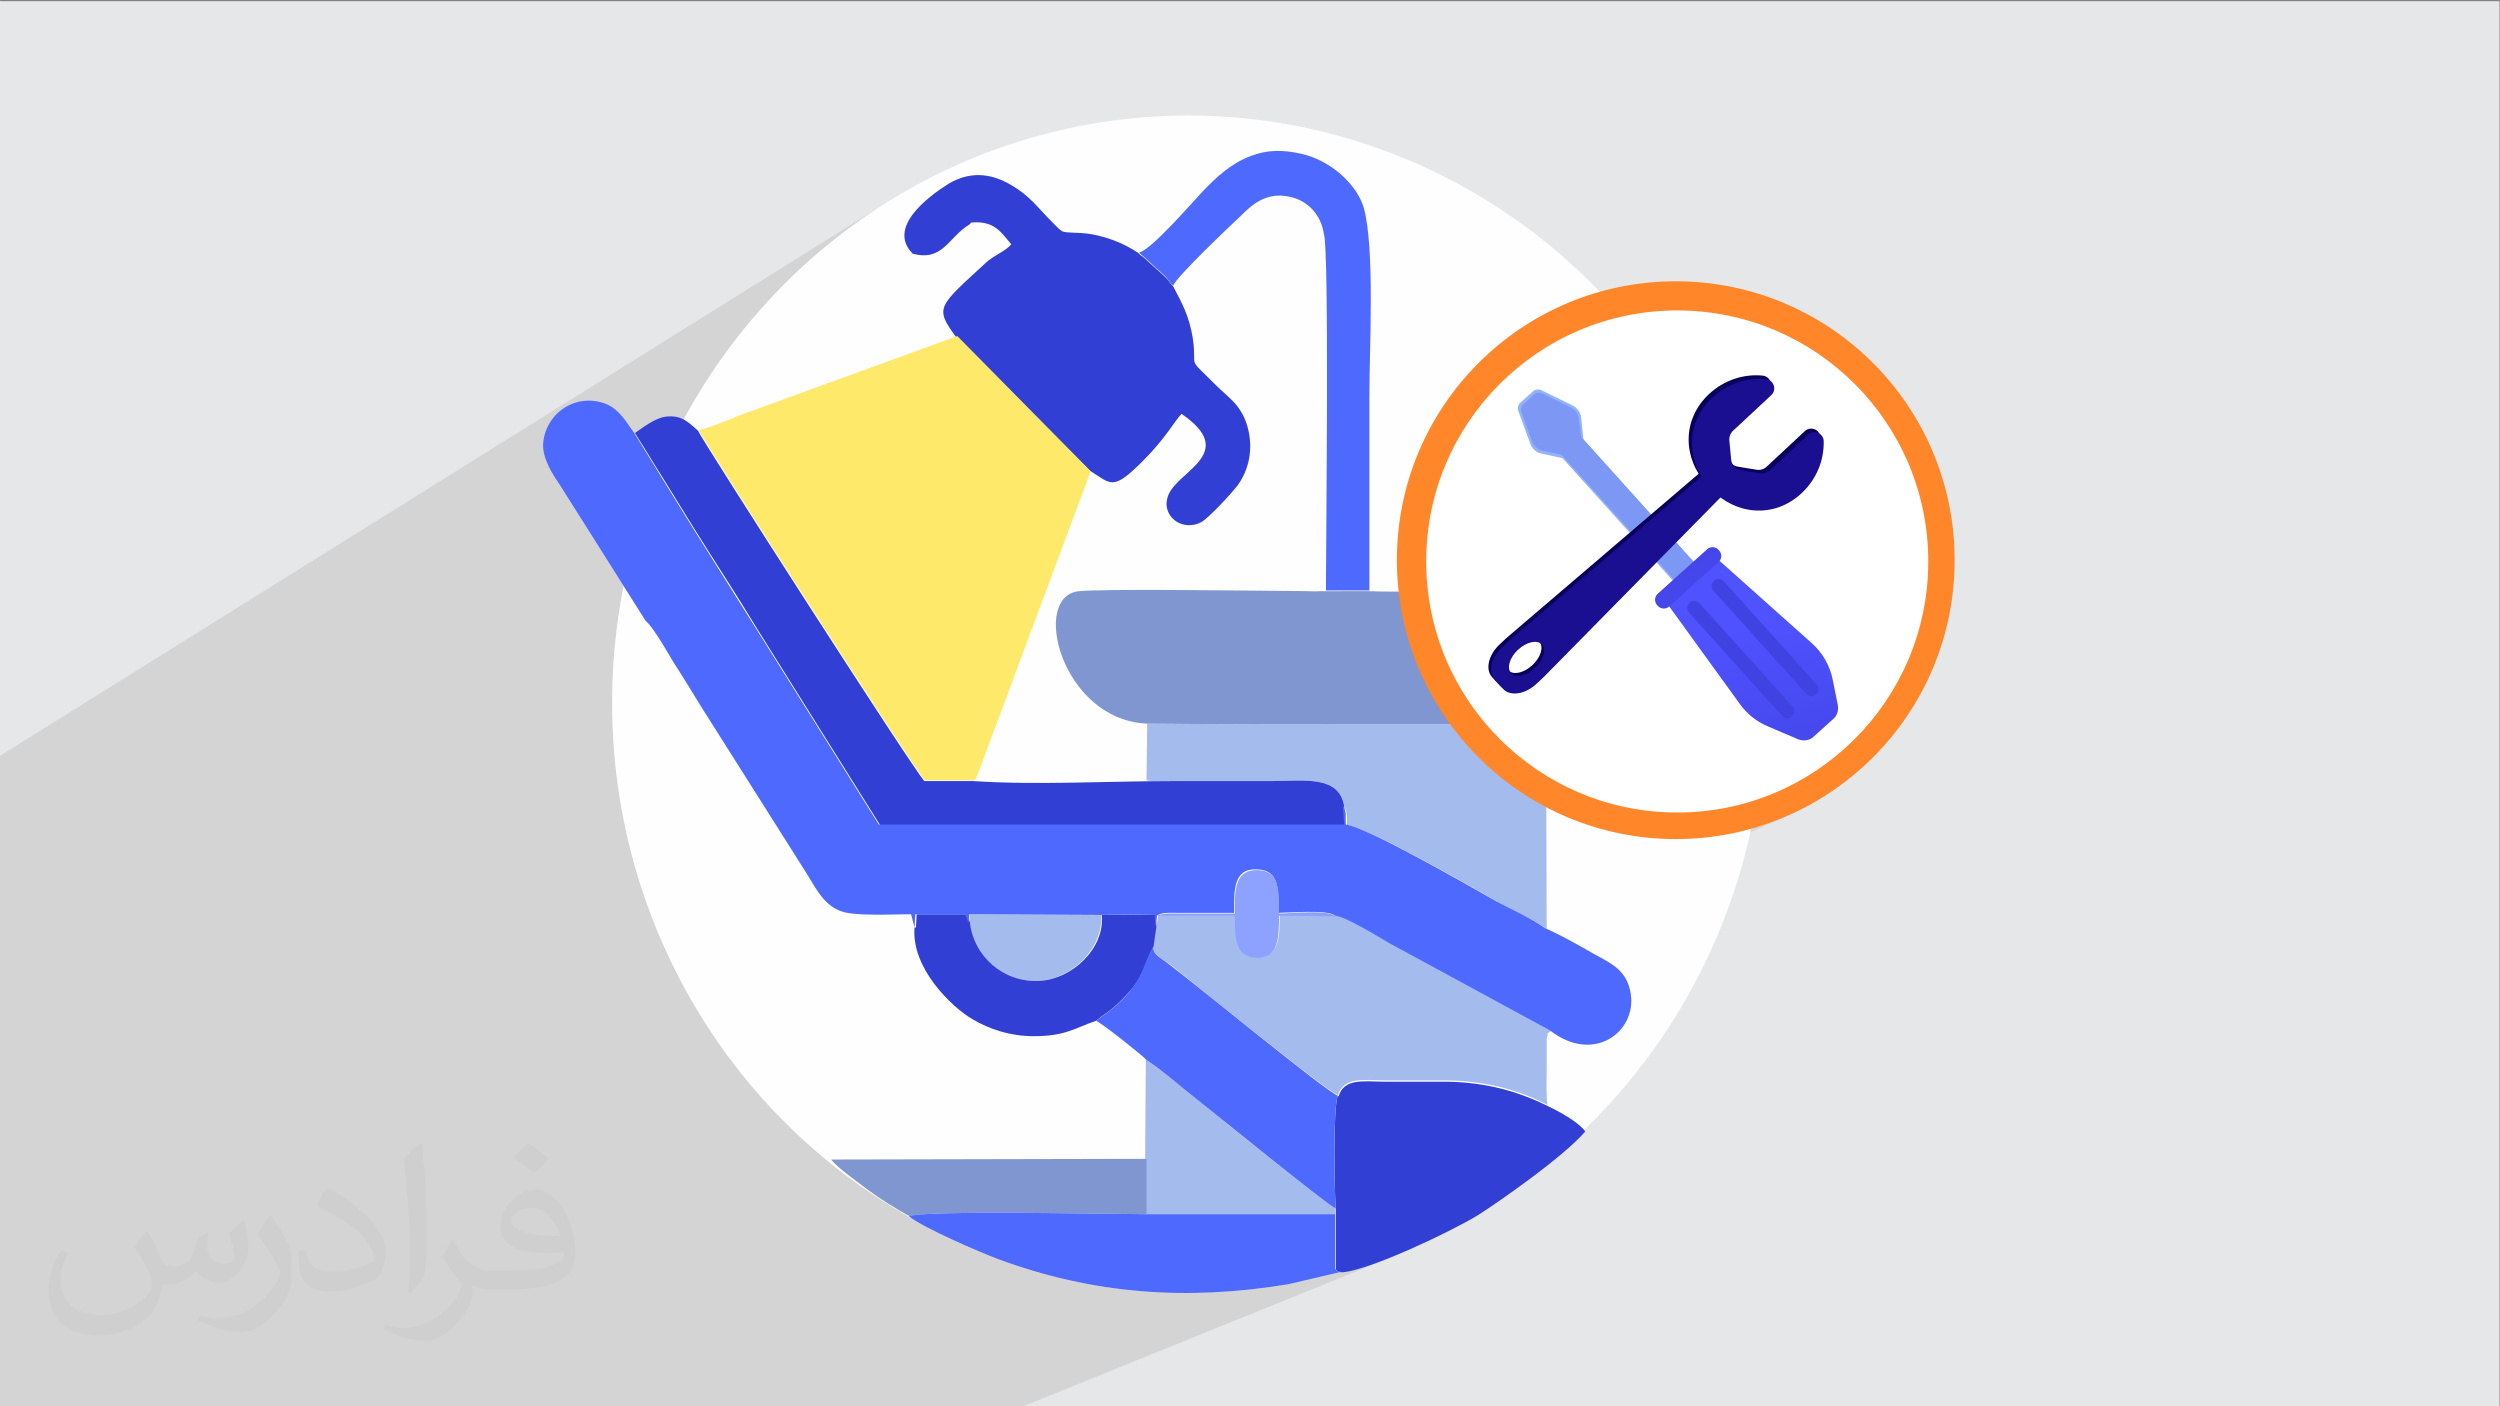<?xml version="1.0" encoding="UTF-8"?>
<!DOCTYPE svg PUBLIC "-//W3C//DTD SVG 1.1//EN" "http://www.w3.org/Graphics/SVG/1.1/DTD/svg11.dtd">
<!-- Creator: CorelDRAW -->
<svg xmlns="http://www.w3.org/2000/svg" xml:space="preserve" width="3.703in" height="2.083in" version="1.1" style="shape-rendering:geometricPrecision; text-rendering:geometricPrecision; image-rendering:optimizeQuality; fill-rule:evenodd; clip-rule:evenodd"
viewBox="0 0 3703.33 2083.33"
 xmlns:xlink="http://www.w3.org/1999/xlink"
 xmlns:xodm="http://www.corel.com/coreldraw/odm/2003">
 <rect x="0" y="0" width="3703.33" height="2083.33" fill="#808080" stroke="none"/>
 <defs>
  <style type="text/css">
   <![CDATA[
    .fil3 {fill:#FEFEFE}
    .fil5 {fill:#323FD4}
    .fil8 {fill:#4D69FE}
    .fil6 {fill:#7F96D1}
    .fil9 {fill:#8DA1FF}
    .fil4 {fill:#A4BBED}
    .fil0 {fill:#E6E7E8}
    .fil10 {fill:#FF8629}
    .fil7 {fill:#FFE96B}
    .fil13 {fill:#7D97F4;fill-rule:nonzero}
    .fil12 {fill:#91B3FA;fill-rule:nonzero}
    .fil11 {fill:white;fill-rule:nonzero}
    .fil2 {fill:#373435;fill-opacity:0.031}
    .fil1 {fill:#373435;fill-opacity:0.102}
    .fil20 {fill:url(#id0)}
    .fil17 {fill:url(#id1)}
    .fil15 {fill:url(#id2)}
    .fil21 {fill:url(#id3)}
    .fil16 {fill:url(#id4)}
    .fil14 {fill:url(#id5)}
    .fil19 {fill:url(#id6)}
    .fil18 {fill:url(#id7)}
   ]]>
  </style>
  <linearGradient id="id0" gradientUnits="userSpaceOnUse" x1="3875.59" y1="-2761.45" x2="3837.52" y2="-2658.83">
   <stop offset="0" style="stop-opacity:1; stop-color:#09005D"/>
   <stop offset="1" style="stop-opacity:1; stop-color:#1A0F91"/>
  </linearGradient>
  <linearGradient id="id1" gradientUnits="userSpaceOnUse" x1="251.66" y1="-3012.44" x2="293.48" y2="-2942.42">
   <stop offset="0" style="stop-opacity:1; stop-color:#4F52FF"/>
   <stop offset="1" style="stop-opacity:1; stop-color:#4042E2"/>
  </linearGradient>
  <linearGradient id="id2" gradientUnits="userSpaceOnUse" xlink:href="#id1" x1="2649.65" y1="1037.34" x2="2437.18" y2="778.62">
  </linearGradient>
  <linearGradient id="id3" gradientUnits="userSpaceOnUse" xlink:href="#id0" x1="3979.51" y1="-2606.15" x2="3921.74" y2="-2480.57">
  </linearGradient>
  <linearGradient id="id4" gradientUnits="userSpaceOnUse" xlink:href="#id1" x1="211.02" y1="-2988.03" x2="252.84" y2="-2918">
  </linearGradient>
  <linearGradient id="id5" gradientUnits="userSpaceOnUse" xlink:href="#id1" x1="2584.69" y1="925.74" x2="2661.53" y2="1224.82">
  </linearGradient>
  <linearGradient id="id6" gradientUnits="userSpaceOnUse" xlink:href="#id0" x1="2598.53" y1="792.59" x2="2595.18" y2="888.31">
  </linearGradient>
  <linearGradient id="id7" gradientUnits="userSpaceOnUse" xlink:href="#id0" x1="2417.4" y1="955.61" x2="2485.59" y2="1177.72">
  </linearGradient>
 </defs>
 <g id="Layer_x0020_1">
  <polygon class="fil0" points="-2.67,1.74 3702.66,1.74 3702.66,2084.93 -2.67,2084.93 "/>
  <g id="_1379135629200">
   <polygon class="fil0" points="688.5,2084.93 679.88,2084.93 2594.24,1227.69 2610.4,1222.8 2626.28,1217.26 2641.85,1211.11 2657.1,1204.36 "/>
   <polygon class="fil0" points="1511.79,2084.93 1496.15,2084.93 1989.08,1884.91 1993.19,1884.38 1997.69,1883.57 2002.56,1882.5 2007.78,1881.17 2013.33,1879.61 2019.17,1877.83 2025.27,1875.85 2031.62,1873.67 2038.18,1871.31 2044.94,1868.8 2051.85,1866.13 2058.91,1863.32 "/>
   <polygon class="fil0" points="1496.15,2084.93 1491.64,2084.93 1985.3,1884.52 1989.08,1884.91 "/>
   <polygon class="fil0" points="1485.61,2084.93 1481.78,2084.93 1980.44,1882.26 1980.63,1882.44 1980.81,1882.62 1980.97,1882.78 1981.12,1882.93 1981.26,1883.07 1981.38,1883.2 1981.5,1883.31 1981.6,1883.43 "/>
   <polygon class="fil0" points="1460.5,2084.93 969.52,2084.93 1478.28,1865.19 1491.42,1869.93 1504.56,1874.43 1517.69,1878.69 1530.82,1882.72 1543.95,1886.5 1557.09,1890.05 1570.24,1893.35 1583.4,1896.43 1596.57,1899.27 1609.76,1901.87 1622.96,1904.25 1636.18,1906.39 1649.42,1908.31 1662.69,1909.99 1675.98,1911.45 1689.3,1912.68 1702.65,1913.69 1716.03,1914.47 1729.45,1915.03 1742.91,1915.37 1756.4,1915.49 1769.94,1915.39 1783.52,1915.07 1797.15,1914.53 1810.82,1913.78 1824.55,1912.81 1838.33,1911.63 1852.16,1910.24 1866.06,1908.63 1880.01,1906.81 1894.02,1904.79 1908.1,1902.56 "/>
   <polygon class="fil0" points="969.52,2084.93 720.37,2084.93 1349.91,1804.46 1352.52,1806.23 1355.41,1808.08 1358.57,1810 1361.98,1811.99 1365.61,1814.04 1369.45,1816.14 1373.48,1818.28 1377.68,1820.46 1382.03,1822.67 1386.51,1824.91 1391.1,1827.16 1395.78,1829.42 1400.53,1831.68 1405.33,1833.93 1410.17,1836.17 1415.02,1838.39 1419.86,1840.58 1424.67,1842.74 1429.44,1844.85 1434.14,1846.91 1438.75,1848.92 1443.26,1850.86 1447.65,1852.74 1451.89,1854.53 1455.97,1856.24 1459.87,1857.85 1463.56,1859.37 1467.02,1860.78 1470.25,1862.07 1473.22,1863.24 1475.9,1864.28 1478.28,1865.19 "/>
   <polygon class="fil0" points="720.37,2084.93 -2.67,2084.93 -2.67,1409.22 923.72,868.1 922.7,873.35 921.7,878.62 920.74,883.89 919.81,889.19 918.91,894.48 918.04,899.79 917.2,905.11 916.39,910.44 915.62,915.79 914.87,921.14 914.16,926.5 913.48,931.88 912.83,937.26 912.22,942.65 911.64,948.06 911.09,953.47 910.57,958.89 910.09,964.33 909.63,969.77 909.22,975.22 908.83,980.69 908.48,986.15 908.16,991.63 907.87,997.13 907.61,1002.62 907.39,1008.13 907.21,1013.65 907.06,1019.17 906.94,1024.7 906.85,1030.24 906.8,1035.79 906.78,1041.35 907.3,1072.06 908.86,1102.5 911.43,1132.65 914.99,1162.5 919.54,1192.04 925.05,1221.23 931.5,1250.07 938.88,1278.54 947.18,1306.62 956.37,1334.29 966.43,1361.54 977.35,1388.33 989.12,1414.68 1001.72,1440.54 1015.12,1465.91 1029.31,1490.77 1044.28,1515.09 1060,1538.87 1076.46,1562.09 1093.64,1584.72 1111.53,1606.75 1130.11,1628.17 1149.35,1648.94 1169.26,1669.07 1189.79,1688.52 1210.94,1707.29 1232.7,1725.35 1255.04,1742.69 1277.95,1759.29 1301.41,1775.13 1325.41,1790.19 1349.91,1804.46 "/>
   <polygon class="fil0" points="-2.67,1238.54 -2.67,1121.29 1320.24,295.64 1296.4,310.84 1273.1,326.81 1250.36,343.54 1228.18,361 1206.59,379.17 1185.6,398.05 1165.23,417.6 1145.5,437.82 1126.42,458.69 1108.02,480.19 1090.3,502.3 1073.29,525 1057,548.28 1041.44,572.12 1026.65,596.5 1012.63,621.41 "/>
   <polygon class="fil0" points="-2.67,1217.56 -2.67,1216.26 961.37,627.31 958.39,629.18 955.47,631.09 952.61,633.03 949.83,634.96 947.13,636.85 944.53,638.68 942.02,640.43 939.63,642.06 "/>
   <polygon class="fil0" points="-2.67,1157.45 -2.67,1126.94 835.63,604.41 829.37,609 823.65,614.29 818.55,620.22 814.12,626.74 810.44,633.81 807.56,641.36 805.56,649.36 804.48,657.74 "/>
   <polygon class="fil0" points="-2.67,1217.52 -2.67,1217.21 940.49,641.13 939.61,642.02 "/>
   <polygon class="fil0" points="-2.67,1287.3 -2.67,1217.56 939.63,642.06 975.2,699.55 "/>
   <polygon class="fil0" points="-2.67,1223.76 -2.67,1157.45 804.48,657.74 804.48,661.85 804.83,665.99 805.5,670.14 806.46,674.29 807.68,678.41 809.12,682.49 810.75,686.51 812.53,690.44 814.44,694.29 816.43,698.02 818.48,701.61 820.55,705.05 822.6,708.31 824.61,711.4 826.55,714.27 828.37,716.92 "/>
   <polygon class="fil0" points="-2.67,1409.22 -2.67,1223.76 828.37,716.92 923.72,868.1 "/>
   <polygon class="fil0" points="1481.78,2084.93 1481.68,2084.93 1980.1,1882.35 1980.44,1882.26 "/>
   <polygon class="fil0" points="1491.64,2084.93 1460.5,2084.93 1908.1,1902.56 1985.3,1884.52 "/>
  </g>
  <polygon class="fil1" points="688.5,2084.93 679.88,2084.93 -2.67,2084.93 -2.67,1409.22 -2.67,1287.3 -2.67,1238.54 -2.67,1223.76 -2.67,1217.56 -2.67,1217.52 -2.67,1217.21 -2.67,1216.26 -2.67,1157.45 -2.67,1126.94 -2.67,1121.29 1320.24,295.64 1296.4,310.84 1273.1,326.81 1250.36,343.54 1228.18,361 1206.59,379.17 1185.6,398.05 1165.23,417.6 1145.5,437.82 1126.42,458.69 1108.02,480.19 1090.3,502.3 1073.29,525 1057,548.28 1041.44,572.12 1026.65,596.5 1012.63,621.41 950.3,659.3 975.2,699.55 860.78,768.32 923.72,868.1 922.7,873.35 921.7,878.62 920.74,883.89 919.81,889.19 918.91,894.48 918.04,899.79 917.2,905.11 916.39,910.44 915.62,915.79 914.87,921.14 914.16,926.5 913.48,931.88 912.83,937.26 912.22,942.65 911.64,948.06 911.09,953.47 910.57,958.89 910.09,964.33 909.63,969.77 909.22,975.22 908.83,980.69 908.48,986.15 908.16,991.63 907.87,997.13 907.61,1002.62 907.39,1008.13 907.21,1013.65 907.06,1019.17 906.94,1024.7 906.85,1030.24 906.8,1035.79 906.78,1041.35 907.3,1072.06 908.86,1102.5 911.43,1132.65 914.99,1162.5 919.54,1192.04 925.05,1221.23 931.5,1250.07 938.88,1278.54 947.18,1306.62 956.37,1334.29 966.43,1361.54 977.35,1388.33 989.12,1414.68 1001.72,1440.54 1015.12,1465.91 1029.31,1490.77 1044.28,1515.09 1060,1538.87 1076.46,1562.09 1093.64,1584.72 1111.53,1606.75 1130.11,1628.17 1149.35,1648.94 1169.26,1669.07 1189.79,1688.52 1210.94,1707.29 1232.7,1725.35 1255.04,1742.69 1277.95,1759.29 1301.41,1775.13 1325.41,1790.19 1330.91,1793.4 2594.24,1227.69 2610.4,1222.8 2626.28,1217.26 2641.85,1211.11 2657.1,1204.36 1334.96,1795.76 1349.91,1804.46 1352.52,1806.23 1355.41,1808.08 1358.57,1810 1361.98,1811.99 1365.61,1814.04 1369.45,1816.14 1373.48,1818.28 1377.68,1820.46 1382.03,1822.67 1386.51,1824.91 1391.1,1827.16 1395.78,1829.42 1400.53,1831.68 1405.33,1833.93 1410.17,1836.17 1415.02,1838.39 1419.86,1840.58 1424.67,1842.74 1429.44,1844.85 1434.14,1846.91 1438.75,1848.92 1443.26,1850.86 1447.65,1852.74 1451.89,1854.53 1455.97,1856.24 1459.87,1857.85 1463.56,1859.37 1467.02,1860.78 1470.25,1862.07 1473.22,1863.24 1475.9,1864.28 1478.28,1865.19 1491.42,1869.93 1504.56,1874.43 1517.69,1878.69 1530.82,1882.72 1543.95,1886.5 1557.09,1890.05 1570.24,1893.35 1583.4,1896.43 1596.57,1899.27 1609.76,1901.87 1622.96,1904.25 1636.18,1906.39 1649.42,1908.31 1662.69,1909.99 1675.98,1911.45 1689.3,1912.68 1702.65,1913.69 1716.03,1914.47 1729.45,1915.03 1742.91,1915.37 1756.4,1915.49 1769.94,1915.39 1783.52,1915.07 1797.15,1914.53 1810.82,1913.78 1824.55,1912.81 1838.33,1911.63 1852.16,1910.24 1866.06,1908.63 1880.01,1906.81 1894.02,1904.79 1908.1,1902.56 1960.51,1890.31 1980.1,1882.35 1980.44,1882.26 1980.63,1882.44 1980.81,1882.62 1980.97,1882.78 1981.12,1882.93 1981.26,1883.07 1981.38,1883.2 1981.5,1883.31 1981.6,1883.43 1970.28,1888.03 1985.3,1884.52 1989.08,1884.91 1993.19,1884.38 1997.69,1883.57 2002.56,1882.5 2007.78,1881.17 2013.33,1879.61 2019.17,1877.83 2025.27,1875.85 2031.62,1873.67 2038.18,1871.31 2044.94,1868.8 2051.85,1866.13 2058.91,1863.32 1511.79,2084.93 1496.15,2084.93 1491.64,2084.93 1485.61,2084.93 1481.78,2084.93 1481.68,2084.93 1460.5,2084.93 969.52,2084.93 720.37,2084.93 "/>
  <path class="fil2" d="M219.02 1825.24c7,11 12,21 16,32 3,7 5,19 21,19 5,0 11,-1 17,-5 7,-3 12,-9 14,-17l6 -21 15 -7 1 1c-2,8 -2,15 -2,21 0,18 15,24 27,24 7,0 13,-3 13,-10 0,-8 -4,-22 -8,-35 7,-7 14,-14 22,-20l1 1c4,15 6,30 6,40 0,10 -4,20 -8,27 -7,14 -20,25 -36,25 -12,0 -25,-6 -34,-17l-1 0c-9,11 -22,20 -43,20l-7 0c-1,14 -4,24 -9,33 -13,25 -50,42 -85.01,42 -49,0 -73.01,-28 -73.01,-66 0,-23 7,-45 19,-60l10 4c-7,14 -12,27 -12,40 0,35 29,52 61,52 30,0 68.01,-20 75.01,-42 -2,-25 -12,-36 -26,-59 4,-7 10,-15 17,-23l1 0 0 0 2 1 0 0 0 0 0 0 0.02 -0.01zm563.05 -132.01c10,6 20,14 30,23 -6,8 -12,15 -21,21 -10,-8 -20,-15 -30,-22 7,-8 14,-15 20,-22l1 0 0 0 0 0 0 -0zm5 96.01c-17,0 -30,11 -30,19 0,17 33,23 73.01,23 -5,-20 -22,-42 -43,-42l0 0zm-37 93.01c22,0 41,-1 55,-4 16,-4 30,-12 30,-18 0,-2 0,-3 -1,-5 -9,1 -19,1 -29,1 -29,0 -52,-7 -60,-23 -2,-4 -4,-10 -4,-15 0,-16 7,-32 19,-42 10,-9 21,-14 33,-14 20,0 37,17 48,42 6,14 11,30 11,51 0,14 -4,25 -12,34 -16,15 -45,21 -90.01,21l-20 0 0 0 -5 0c-11,0 -19,-2 -25,-7l-1 0c0,2 1,5 1,7 0,10 -3,23 -10,33 -20,30 -42,43 -60,43 -19,0 -42,-7 -63,-17l4 -7c7,3 16,5 29,5 34,0 78.01,-33 84.01,-64 -1,-3 -3,-6 -7,-10 -10,-12 -16,-22 -22,-32 5,-10 10,-18 14,-25l2 0c14,29 28,46 57,46l4 0 0 0 21 0 0 0 -3 0 0 0 0 0 -0 -0zm-146.01 31c2,-14 3,-29 3,-43l0 -21c0,-39 -5,-96.01 -9,-133.01 7,-8 17,-17 25,-23l2 1c5,47 7,101.01 7,151.01 0,13 -1,26 -2,35 -1,12 -8,21 -22,35l-3 -1 0 0 -1 -1 0 0 0 0 -0 0zm-151.02 -62.01c1,18 10,33 41,33 20,0 36,-5 55,-14 3,-2 5,-3 5,-5 0,-12 -9,-27 -24,-41 -14,-13 -34,-25 -51,-32 -6,-3 -8,-5 -8,-8 0,-5 7,-17 13,-24l2 0c20,11 43,27 60,44 15,16 25,33 25,51 0,13 -4,26 -11,38 -22,11 -46,20 -70.01,20 -29,0 -48,-13 -48,-45 0,-3 0,-9 1,-16l10 0 0 0 0 -1 0 0 0 0 0 0 0 0zm-52 -52l18 29c7,11 13,22 13,41l0 24c0,19 -12,39 -32,60 -15,14 -29,20 -42,20 -19,0 -40,-6 -65,-17l3 -7c8,2 17,4 28,4 35,0 72.01,-26 88.01,-58 2,-4 3,-7 3,-9 0,-4 -2,-8 -4,-11 -9,-17 -19,-33 -30,-47 6,-9 12,-18 18,-27l2 0 0 0 0 -2 0 0 0 0 0 0 0 -0z"/>
  <g id="_1415087385584">
   <ellipse class="fil3" cx="1760.34" cy="1041.35" rx="853.56" ry="870.17"/>
   <path class="fil4" d="M1711.88 1373.07l-4.15 29.07c3.11,15.57 7.27,12.46 30.11,30.11 33.22,27 229.44,185.84 243.98,189.99 9.35,-28.04 39.45,-21.8 69.56,-21.8 31.15,0 61.26,0 92.4,0 56.06,1.04 104.86,13.49 148.46,36.33 -2.08,-17.65 -1.04,-36.33 -1.04,-55.02l0 -42.57c4.15,-13.5 -3.11,-4.15 7.27,-12.46 -4.15,-3.11 2.07,0 -7.27,-4.15 -1.04,0 -2.07,-1.04 -2.07,-1.04l-229.44 -124.59c-17.65,-10.38 -63.33,-37.38 -79.94,-40.49l-84.09 -1.04c0,31.15 0,63.33 -34.26,62.29 -32.19,-2.07 -31.15,-32.19 -31.15,-62.29l-114.2 0 -3.12 16.61 -1.04 1.04z"/>
   <path class="fil4" d="M1736.8 1157.13c48.8,0 96.56,0 145.35,0 48.8,0 101.74,-9.34 109.01,37.37 5.19,9.34 4.15,15.57 4.15,28.04 31.15,3.11 179.61,88.25 222.18,113.16 22.84,13.5 51.91,24.92 73.71,40.49l-1.04 -305.24c-43.6,5.19 -101.74,2.07 -146.39,2.07 -49.83,0 -98.63,0 -148.46,0 -98.63,0 -197.26,0 -295.89,-1.04l-1.04 82.02c0.22,3.4 0.29,3.39 38.41,3.11z"/>
   <path class="fil4" d="M1697.35 1716.72l0 82.02 280.32 0 0 -9.34c-17.65,-9.34 -179.61,-140.16 -209.72,-165.08 -22.84,-17.65 -45.68,-37.37 -70.6,-55.02l-1.04 146.39 1.04 1.04z"/>
   <path class="fil4" d="M1435.72 1366.84c5.19,48.8 48.8,89.28 102.78,86.17 47.76,-2.07 96.55,-47.76 92.4,-97.59l-194.14 -1.04 -1.04 12.46z"/>
   <path class="fil5" d="M1350.58 375.35c45.68,13.5 53.98,-23.88 85.13,-42.57l3.11 -3.11c35.3,-3.11 44.64,15.57 59.18,32.19 -8.3,10.38 -24.92,15.57 -38.41,28.04 -69.56,64.37 -75.79,65.41 -43.61,109.01l198.3 198.3c32.19,19.72 33.22,31.15 78.9,-14.54 34.26,-34.26 46.72,-59.18 57.1,-69.56 83.06,57.1 -2.07,83.06 -18.69,118.35 -14.54,31.15 18.69,58.14 48.8,41.53 10.38,-6.23 42.57,-40.49 52.95,-53.99 16.61,-22.84 23.88,-53.98 14.53,-87.21 -9.34,-32.19 -28.03,-42.57 -45.68,-60.22 -46.72,-46.72 -28.03,-21.8 -35.3,-70.6 -5.19,-33.22 -16.61,-52.95 -29.07,-76.83 -7.27,-7.27 -5.19,-7.27 -11.42,-13.5l-33.22 -30.11c-4.15,-3.11 -4.15,-2.07 -6.23,-5.19 -20.76,-14.54 -52.95,-28.03 -85.13,-30.11 -32.19,-2.07 -24.92,2.08 -43.6,-16.61 -22.22,-22.21 -32.46,-38.28 -60.56,-54.66 -23.96,-13.96 -56.19,-23.67 -93.11,-1.41 -31.15,19.72 -91.36,65.41 -51.91,103.82l-2.07 -1.04z"/>
   <path class="fil5" d="M940.49 641.13l89.29 144.31c31.15,49.83 61.25,95.52 91.36,145.35l182.72 291.74 689.37 0 -2.07 -28.04c-7.27,-46.72 -60.22,-37.37 -109.01,-37.37 -48.8,0 -96.56,0 -145.35,0 -93.44,0 -202.45,6.23 -294.85,0l-72.68 0c-18.69,-20.76 -331.19,-507.69 -335.34,-519.11 -12.46,-10.38 -22.84,-23.88 -47.76,-20.76 -16.61,2.08 -34.26,16.61 -46.72,24.92l1.04 -1.04z"/>
   <path class="fil5" d="M1981.81 1623.28c-7.26,16.61 -5.19,139.12 -3.11,167.15l0 9.34 0 80.98c5.19,4.15 1.04,3.11 10.38,4.15 41.53,-4.15 155.73,-58.14 199.33,-84.1 37.38,-23.88 128.74,-88.25 159.89,-124.59 -8.31,-12.46 -35.3,-28.03 -55.02,-37.37 -43.61,-21.8 -91.37,-35.3 -148.46,-36.34 -31.15,0 -61.26,0 -92.4,0 -31.15,0 -61.25,-6.23 -69.56,21.8l-1.04 -1.03z"/>
   <path class="fil5" d="M1354.74 1374.11c-5.19,59.17 53.98,117.32 86.17,136 24.92,14.54 55.03,24.92 90.33,24.92 46.72,0 59.18,-11.42 92.4,-22.84 9.34,-8.3 16.61,-11.42 25.96,-19.72 8.3,-7.27 15.57,-14.54 24.92,-24.92 20.76,-23.88 19.72,-38.41 34.26,-65.41l4.15 -29.07 0 -18.69 -80.98 1.04c5.19,49.83 -44.64,95.52 -92.4,97.59 -53.98,3.11 -97.59,-37.38 -102.78,-86.17l-5.19 -12.46 -73.71 0 -1.04 19.72 -2.08 -0z"/>
   <path class="fil6" d="M1698.39 1071.99c98.63,1.04 197.26,1.04 295.89,1.04 49.83,0 98.63,0 148.46,0 45.68,0 102.78,3.11 146.39,-2.07 118.36,1.04 174.42,-186.88 100.7,-194.15 -56.06,-6.23 -277.2,2.08 -363.37,-1.04l-36.78 0c-136.78,0 53.7,0.96 -95.96,-0.46 -100.11,-0.95 -258.47,-2.78 -295,0.46 -72.68,6.23 -27,190 99.67,196.22l0 0z"/>
   <path class="fil6" d="M1347.47 1801.85c18.69,-9.34 303.16,-3.11 350.92,-3.11l0 -82.02 -467.2 1.04c9.35,12.46 39.45,33.22 53.99,44.64 19.72,14.54 41.53,28.04 62.29,39.45z"/>
   <path class="fil7" d="M1088.96 618.29c-17.65,6.23 -37.38,15.57 -53.99,18.69 4.15,11.42 316.66,498.34 335.34,519.11l72.68 0 3.11 -3.11 169.56 -454.92 -197.59 -200.19 -328.07 119.39 -1.04 1.04z"/>
   <path class="fil8" d="M958.14 921.45c10.38,9.34 31.15,45.68 40.49,61.25 13.5,20.76 25.96,41.53 39.45,63.33l158.85 251.24c12.46,20.76 24.92,44.64 49.83,52.95 20.76,7.27 76.83,4.15 102.78,4.15l5.19 19.72 1.04 -19.72 73.72 0 5.19 12.46 1.04 -12.46 194.15 1.04 80.98 -1.04 0 18.69 3.11 -16.61c8.31,-5.19 16.61,-4.15 28.04,-4.15l86.17 0c0,-32.19 -2.07,-66.44 34.26,-64.37 34.26,1.04 31.15,33.22 31.15,64.37 14.54,0 73.72,-5.19 84.1,4.15 16.61,2.07 62.29,30.11 79.94,40.49l229.44 124.59c1.04,0 2.08,1.04 2.08,1.04 9.34,5.19 4.15,2.08 7.27,4.15 64.37,49.83 127.7,2.07 119.39,-53.99 -5.19,-34.26 -27,-44.64 -53.98,-59.18 -21.8,-12.46 -50.87,-29.07 -72.68,-38.41 -21.8,-15.57 -50.87,-28.03 -73.72,-40.49 -43.6,-24.92 -192.07,-110.05 -222.18,-113.17 0,-12.46 2.07,-18.69 -4.15,-28.03l2.08 28.03 -689.37 0 -182.72 -291.74c-31.15,-49.83 -60.22,-95.52 -91.37,-145.35l-89.28 -144.31c-11.42,-15.57 -20.76,-33.22 -40.49,-41.53 -44.64,-17.65 -90.32,13.5 -93.44,59.18 -1.04,21.8 14.54,45.68 23.88,59.18l127.7 202.45 2.07 2.08z"/>
   <path class="fil8" d="M1686.96 374.31c3.11,2.08 2.08,2.08 6.23,5.19l33.22 30.11c6.23,7.26 4.15,7.26 11.42,13.49 6.23,-14.53 83.06,-87.21 100.7,-103.82 14.54,-14.53 36.34,-35.3 70.6,-28.03 28.03,5.19 47.76,26.99 51.91,55.02 8.3,18.69 3.11,467.19 3.11,528.45l64.37 0c0,-95.52 0,-192.07 0,-287.59 0,-71.64 8.31,-219.06 -8.3,-279.28 -10.38,-35.3 -49.83,-70.6 -92.4,-79.94 -27,-6.23 -50.87,-6.23 -74.75,3.11 -29.56,11.08 -51.54,31.45 -72.52,53.65 -15.44,16.34 -75.22,85.69 -93.59,89.62z"/>
   <path class="fil8" d="M1988.05 1883.87c-9.35,-1.04 -5.19,1.04 -10.38,-4.15l0 -80.98 -280.32 0c-47.76,0 -332.22,-6.23 -350.92,3.11 21.8,17.65 106.94,53.99 131.85,63.33 140.16,51.91 279.28,62.29 429.82,37.37l79.94 -18.69z"/>
   <path class="fil8" d="M1623.63 1512.19c9.34,4.15 69.56,51.91 74.75,58.14 24.92,16.61 47.76,37.37 70.6,55.02 30.11,23.88 192.07,155.73 209.72,165.08 -2.07,-28.04 -4.15,-150.54 3.12,-167.15 -14.54,-4.15 -209.72,-164.04 -243.98,-190 -22.84,-18.69 -27,-15.57 -30.11,-30.11 -14.53,26.99 -13.5,40.49 -34.26,65.41 -8.31,10.38 -16.61,17.65 -24.92,24.92 -9.34,8.31 -16.61,11.42 -25.96,19.72l1.04 -1.04z"/>
   <path class="fil9" d="M1715 1356.46l114.2 0c0,30.11 -1.04,60.22 31.15,62.29 34.26,2.07 34.26,-31.15 34.26,-62.29l84.09 1.04c-10.38,-10.38 -69.56,-4.15 -84.09,-4.15 0,-31.15 2.07,-63.33 -31.15,-64.37 -36.34,-1.04 -34.26,33.22 -34.26,64.37l-86.17 0c-11.42,0 -20.76,-1.04 -28.03,4.15l0 -1.04z"/>
   <g>
    <path class="fil10" d="M2895.56 829.87c0,228.18 -184.98,413.15 -413.16,413.15 -228.18,0 -413.15,-184.97 -413.15,-413.15 0,-228.2 184.98,-413.16 413.15,-413.16 228.18,0 413.16,184.96 413.16,413.16z"/>
    <path class="fil11" d="M2856.48 831.79c0,205.4 -166.51,371.91 -371.9,371.91 -205.39,0 -371.9,-166.51 -371.9,-371.91 0,-205.39 166.5,-371.89 371.9,-371.89 205.39,0 371.9,166.5 371.9,371.89z"/>
    <path class="fil12" d="M2329.74 600.77l-46.31 -22.67c-4.21,-2.07 -9.26,-1.35 -12.75,1.79l-5.04 4.53 -8.13 7.33 -5.21 4.69c-3.49,3.14 -4.72,8.07 -3.1,12.48l17.72 48.44c2.69,7.35 8.8,12.92 16.46,14.55l31.29 6.85 203.22 225.64 11.71 -10.53 8.14 -7.33 11.06 -9.96 -203.22 -225.64 -3.31 -32.05c-0.82,-7.79 -5.5,-14.67 -12.52,-18.11z"/>
    <path class="fil13" d="M2326.59 603.51l-41.96 -20.69c-3.8,-1.87 -8.6,-1.51 -11.74,1.31l-4.54 4.09 -7.32 6.6 -4.69 4.23c-3.14,2.82 -3.99,7.57 -2.54,11.54l16.09 43.76c2.42,6.6 8.07,11.65 14.96,13.12l28.32 6.16 183.26 203.5 10.4 -9.38 7.33 -6.6 11.45 -10.31 -183.26 -203.48 -3.72 -28.2c-0.74,-7 -5.7,-12.54 -12.03,-15.64z"/>
    <path class="fil14" d="M2683.99 952.85l-144.47 -128.95 -72.96 65.94 111.17 153.59c10.49,14.5 24.78,25.82 41.29,32.72l44.32 18.89c7.5,3.15 16.65,2.24 22.7,-3.2l30.33 -27.32c5.48,-4.94 7.46,-12.97 6.05,-20.22l-7.46 -37.2c-4.07,-20.86 -15.12,-40.1 -30.97,-54.26z"/>
    <path class="fil15" d="M2546.72 815.6c4.45,4.93 4.05,12.56 -0.89,17.01l-73.08 65.81c-4.94,4.47 -12.56,4.06 -17,-0.89l-0.89 -0.99c-4.45,-4.93 -4.06,-12.54 0.89,-17.01l73.08 -65.8c4.94,-4.45 12.56,-4.05 17.01,0.89l0.89 0.98z"/>
    <path class="fil16" d="M2655.29 1046.61c3.81,4.23 3.46,10.73 -0.76,14.54l-0.15 0.13c-4.23,3.81 -10.73,3.47 -14.54,-0.75l-137.72 -152.93c-3.81,-4.23 -3.46,-10.73 0.76,-14.54l0.15 -0.14c4.23,-3.81 10.74,-3.46 14.54,0.76l137.72 152.92z"/>
    <path class="fil17" d="M2691.33 1014.14c3.8,4.23 3.47,10.74 -0.76,14.54l-0.15 0.13c-4.23,3.81 -10.74,3.46 -14.54,-0.76l-137.73 -152.93c-3.8,-4.21 -3.46,-10.73 0.76,-14.54l0.15 -0.14c4.22,-3.8 10.73,-3.46 14.53,0.76l137.72 152.93z"/>
    <path class="fil18" d="M2244.78 958.25c12.59,-11.72 28.46,-15.18 35.43,-7.69 6.97,7.49 2.42,23.07 -10.18,34.8 -12.59,11.74 -28.45,15.19 -35.43,7.71 -6.98,-7.49 -2.42,-23.06 10.17,-34.82zm-13.42 -12.84l-9.75 9.08c-16.73,15.6 -21.77,37.37 -11.25,48.65l12.5 13.41c10.51,11.28 32.59,7.78 49.32,-7.81l9.75 -9.09c0.64,-0.6 1.28,-1.22 1.89,-1.84l277.35 -281.83 -27.22 -29.21 -300.61 256.87c-0.67,0.58 -1.33,1.17 -1.97,1.77z"/>
    <path class="fil19" d="M2618.97 580l-56.57 52.72c-4.03,3.74 -6.08,9.16 -5.56,14.63l2.65 28.1c0.75,8.01 6.81,14.52 14.76,15.84l27.84 4.61c5.43,0.91 10.97,-0.76 15,-4.53l56.56 -52.72c8.53,-7.95 22.63,-2.24 22.95,9.42 0.76,27.9 -10.32,56.36 -32.83,77.34 -40.67,37.93 -98.22,32.29 -134.68,-6.84 -36.46,-39.11 -38.04,-96.91 2.63,-134.83 22.5,-20.96 51.69,-30.02 79.46,-27.3 11.61,1.13 16.32,15.6 7.79,23.55z"/>
    <path class="fil20" d="M2623.93 585.33l-56.56 52.7c-4.03,3.76 -6.09,9.18 -5.57,14.65l2.65 28.1c0.76,8.01 6.81,14.52 14.77,15.82l27.83 4.63c5.43,0.89 10.97,-0.78 15,-4.53l56.56 -52.72c8.53,-7.95 22.63,-2.24 22.95,9.42 0.76,27.88 -10.32,56.37 -32.83,77.34 -40.67,37.91 -98.21,32.27 -134.67,-6.84 -36.48,-39.13 -38.05,-96.93 2.63,-134.83 22.5,-20.98 51.69,-30.02 79.46,-27.32 11.6,1.15 16.31,15.62 7.78,23.57z"/>
    <path class="fil21" d="M2248.74 962.52c12.59,-11.74 28.46,-15.18 35.43,-7.71 6.97,7.49 2.42,23.07 -10.17,34.81 -12.59,11.73 -28.46,15.19 -35.43,7.7 -6.98,-7.48 -2.42,-23.06 10.17,-34.8zm-13.42 -12.87l-9.75 9.08c-16.72,15.6 -21.76,37.37 -11.25,48.65l12.5 13.4c10.51,11.28 32.59,7.79 49.31,-7.81l9.75 -9.08c0.64,-0.6 1.28,-1.22 1.89,-1.85l277.35 -281.83 -27.22 -29.21 -300.61 256.87c-0.67,0.58 -1.33,1.17 -1.97,1.77z"/>
   </g>
  </g>
 </g>
</svg>
